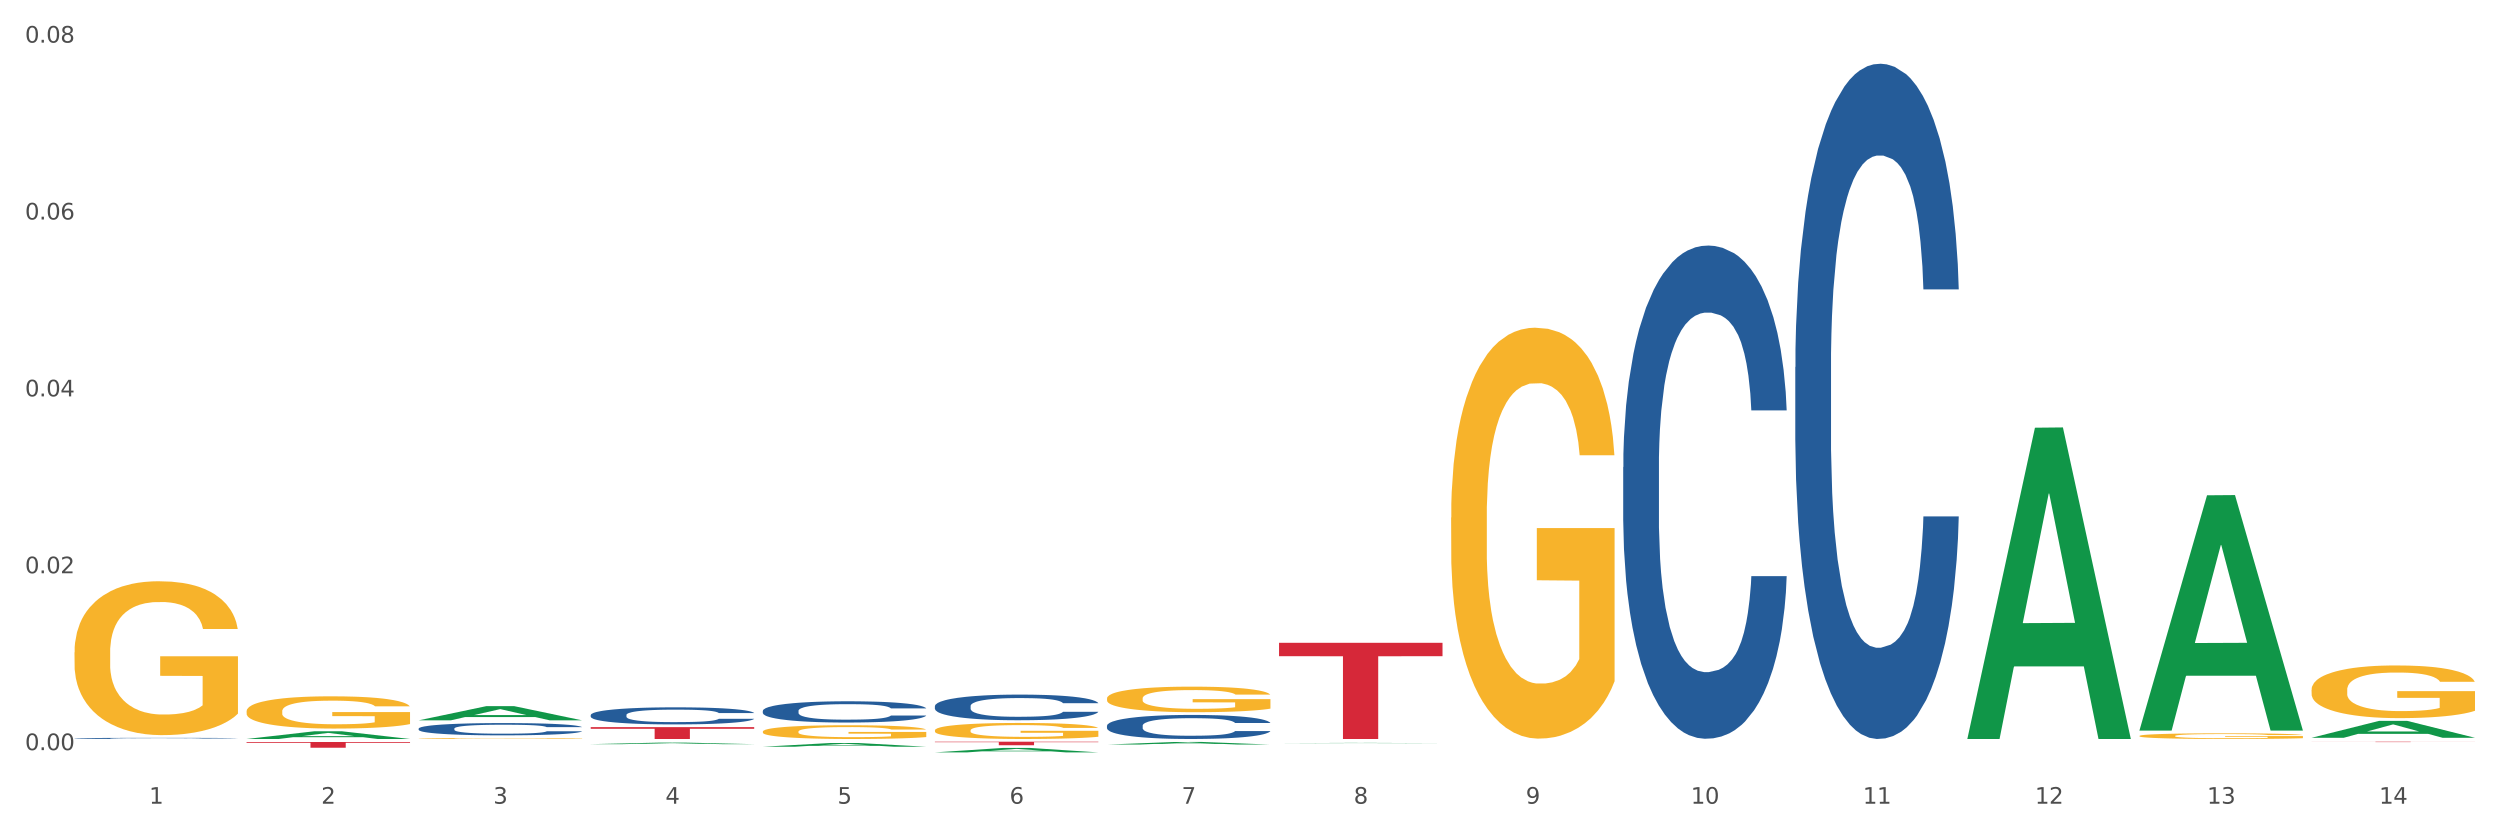 <?xml version="1.0" encoding="utf-8" standalone="no"?>
<!DOCTYPE svg PUBLIC "-//W3C//DTD SVG 1.1//EN"
  "http://www.w3.org/Graphics/SVG/1.1/DTD/svg11.dtd">
<svg xmlns:xlink="http://www.w3.org/1999/xlink" width="1080pt" height="360pt" viewBox="0 0 1080 360" xmlns="http://www.w3.org/2000/svg" version="1.1">
 <rect x="0" y="0" width="1080" height="360" fill="#333333" stroke="none"/>
 <defs>
  <style type="text/css">*{stroke-linejoin: round; stroke-linecap: butt}</style>
 </defs>
 <g id="figure_1">
  <g id="patch_1">
   <path d="M 0 360 
L 1080 360 
L 1080 0 
L 0 0 
z
" style="fill: #ffffff; stroke: #ffffff; stroke-linejoin: miter"/>
  </g>
  <g id="axes_1">
   <g id="matplotlib.axis_1">
    <g id="xtick_1">
     <g id="text_1">
      <!-- 1 -->
      <g style="fill: #4d4d4d" transform="translate(64.432 347.204) scale(0.096 -0.096)">
       <defs>
        <path id="DejaVuSans-31" d="M 794 531 
L 1825 531 
L 1825 4091 
L 703 3866 
L 703 4441 
L 1819 4666 
L 2450 4666 
L 2450 531 
L 3481 531 
L 3481 0 
L 794 0 
L 794 531 
z
" transform="scale(0.016)"/>
       </defs>
       <use xlink:href="#DejaVuSans-31"/>
      </g>
     </g>
    </g>
    <g id="xtick_2">
     <g id="text_2">
      <!-- 2 -->
      <g style="fill: #4d4d4d" transform="translate(138.771 347.204) scale(0.096 -0.096)">
       <defs>
        <path id="DejaVuSans-32" d="M 1228 531 
L 3431 531 
L 3431 0 
L 469 0 
L 469 531 
Q 828 903 1448 1529 
Q 2069 2156 2228 2338 
Q 2531 2678 2651 2914 
Q 2772 3150 2772 3378 
Q 2772 3750 2511 3984 
Q 2250 4219 1831 4219 
Q 1534 4219 1204 4116 
Q 875 4013 500 3803 
L 500 4441 
Q 881 4594 1212 4672 
Q 1544 4750 1819 4750 
Q 2544 4750 2975 4387 
Q 3406 4025 3406 3419 
Q 3406 3131 3298 2873 
Q 3191 2616 2906 2266 
Q 2828 2175 2409 1742 
Q 1991 1309 1228 531 
z
" transform="scale(0.016)"/>
       </defs>
       <use xlink:href="#DejaVuSans-32"/>
      </g>
     </g>
    </g>
    <g id="xtick_3">
     <g id="text_3">
      <!-- 3 -->
      <g style="fill: #4d4d4d" transform="translate(213.109 347.204) scale(0.096 -0.096)">
       <defs>
        <path id="DejaVuSans-33" d="M 2597 2516 
Q 3050 2419 3304 2112 
Q 3559 1806 3559 1356 
Q 3559 666 3084 287 
Q 2609 -91 1734 -91 
Q 1441 -91 1130 -33 
Q 819 25 488 141 
L 488 750 
Q 750 597 1062 519 
Q 1375 441 1716 441 
Q 2309 441 2620 675 
Q 2931 909 2931 1356 
Q 2931 1769 2642 2001 
Q 2353 2234 1838 2234 
L 1294 2234 
L 1294 2753 
L 1863 2753 
Q 2328 2753 2575 2939 
Q 2822 3125 2822 3475 
Q 2822 3834 2567 4026 
Q 2313 4219 1838 4219 
Q 1578 4219 1281 4162 
Q 984 4106 628 3988 
L 628 4550 
Q 988 4650 1302 4700 
Q 1616 4750 1894 4750 
Q 2613 4750 3031 4423 
Q 3450 4097 3450 3541 
Q 3450 3153 3228 2886 
Q 3006 2619 2597 2516 
z
" transform="scale(0.016)"/>
       </defs>
       <use xlink:href="#DejaVuSans-33"/>
      </g>
     </g>
    </g>
    <g id="xtick_4">
     <g id="text_4">
      <!-- 4 -->
      <g style="fill: #4d4d4d" transform="translate(287.448 347.204) scale(0.096 -0.096)">
       <defs>
        <path id="DejaVuSans-34" d="M 2419 4116 
L 825 1625 
L 2419 1625 
L 2419 4116 
z
M 2253 4666 
L 3047 4666 
L 3047 1625 
L 3713 1625 
L 3713 1100 
L 3047 1100 
L 3047 0 
L 2419 0 
L 2419 1100 
L 313 1100 
L 313 1709 
L 2253 4666 
z
" transform="scale(0.016)"/>
       </defs>
       <use xlink:href="#DejaVuSans-34"/>
      </g>
     </g>
    </g>
    <g id="xtick_5">
     <g id="text_5">
      <!-- 5 -->
      <g style="fill: #4d4d4d" transform="translate(361.787 347.204) scale(0.096 -0.096)">
       <defs>
        <path id="DejaVuSans-35" d="M 691 4666 
L 3169 4666 
L 3169 4134 
L 1269 4134 
L 1269 2991 
Q 1406 3038 1543 3061 
Q 1681 3084 1819 3084 
Q 2600 3084 3056 2656 
Q 3513 2228 3513 1497 
Q 3513 744 3044 326 
Q 2575 -91 1722 -91 
Q 1428 -91 1123 -41 
Q 819 9 494 109 
L 494 744 
Q 775 591 1075 516 
Q 1375 441 1709 441 
Q 2250 441 2565 725 
Q 2881 1009 2881 1497 
Q 2881 1984 2565 2268 
Q 2250 2553 1709 2553 
Q 1456 2553 1204 2497 
Q 953 2441 691 2322 
L 691 4666 
z
" transform="scale(0.016)"/>
       </defs>
       <use xlink:href="#DejaVuSans-35"/>
      </g>
     </g>
    </g>
    <g id="xtick_6">
     <g id="text_6">
      <!-- 6 -->
      <g style="fill: #4d4d4d" transform="translate(436.125 347.204) scale(0.096 -0.096)">
       <defs>
        <path id="DejaVuSans-36" d="M 2113 2584 
Q 1688 2584 1439 2293 
Q 1191 2003 1191 1497 
Q 1191 994 1439 701 
Q 1688 409 2113 409 
Q 2538 409 2786 701 
Q 3034 994 3034 1497 
Q 3034 2003 2786 2293 
Q 2538 2584 2113 2584 
z
M 3366 4563 
L 3366 3988 
Q 3128 4100 2886 4159 
Q 2644 4219 2406 4219 
Q 1781 4219 1451 3797 
Q 1122 3375 1075 2522 
Q 1259 2794 1537 2939 
Q 1816 3084 2150 3084 
Q 2853 3084 3261 2657 
Q 3669 2231 3669 1497 
Q 3669 778 3244 343 
Q 2819 -91 2113 -91 
Q 1303 -91 875 529 
Q 447 1150 447 2328 
Q 447 3434 972 4092 
Q 1497 4750 2381 4750 
Q 2619 4750 2861 4703 
Q 3103 4656 3366 4563 
z
" transform="scale(0.016)"/>
       </defs>
       <use xlink:href="#DejaVuSans-36"/>
      </g>
     </g>
    </g>
    <g id="xtick_7">
     <g id="text_7">
      <!-- 7 -->
      <g style="fill: #4d4d4d" transform="translate(510.464 347.204) scale(0.096 -0.096)">
       <defs>
        <path id="DejaVuSans-37" d="M 525 4666 
L 3525 4666 
L 3525 4397 
L 1831 0 
L 1172 0 
L 2766 4134 
L 525 4134 
L 525 4666 
z
" transform="scale(0.016)"/>
       </defs>
       <use xlink:href="#DejaVuSans-37"/>
      </g>
     </g>
    </g>
    <g id="xtick_8">
     <g id="text_8">
      <!-- 8 -->
      <g style="fill: #4d4d4d" transform="translate(584.803 347.204) scale(0.096 -0.096)">
       <defs>
        <path id="DejaVuSans-38" d="M 2034 2216 
Q 1584 2216 1326 1975 
Q 1069 1734 1069 1313 
Q 1069 891 1326 650 
Q 1584 409 2034 409 
Q 2484 409 2743 651 
Q 3003 894 3003 1313 
Q 3003 1734 2745 1975 
Q 2488 2216 2034 2216 
z
M 1403 2484 
Q 997 2584 770 2862 
Q 544 3141 544 3541 
Q 544 4100 942 4425 
Q 1341 4750 2034 4750 
Q 2731 4750 3128 4425 
Q 3525 4100 3525 3541 
Q 3525 3141 3298 2862 
Q 3072 2584 2669 2484 
Q 3125 2378 3379 2068 
Q 3634 1759 3634 1313 
Q 3634 634 3220 271 
Q 2806 -91 2034 -91 
Q 1263 -91 848 271 
Q 434 634 434 1313 
Q 434 1759 690 2068 
Q 947 2378 1403 2484 
z
M 1172 3481 
Q 1172 3119 1398 2916 
Q 1625 2713 2034 2713 
Q 2441 2713 2670 2916 
Q 2900 3119 2900 3481 
Q 2900 3844 2670 4047 
Q 2441 4250 2034 4250 
Q 1625 4250 1398 4047 
Q 1172 3844 1172 3481 
z
" transform="scale(0.016)"/>
       </defs>
       <use xlink:href="#DejaVuSans-38"/>
      </g>
     </g>
    </g>
    <g id="xtick_9">
     <g id="text_9">
      <!-- 9 -->
      <g style="fill: #4d4d4d" transform="translate(659.142 347.204) scale(0.096 -0.096)">
       <defs>
        <path id="DejaVuSans-39" d="M 703 97 
L 703 672 
Q 941 559 1184 500 
Q 1428 441 1663 441 
Q 2288 441 2617 861 
Q 2947 1281 2994 2138 
Q 2813 1869 2534 1725 
Q 2256 1581 1919 1581 
Q 1219 1581 811 2004 
Q 403 2428 403 3163 
Q 403 3881 828 4315 
Q 1253 4750 1959 4750 
Q 2769 4750 3195 4129 
Q 3622 3509 3622 2328 
Q 3622 1225 3098 567 
Q 2575 -91 1691 -91 
Q 1453 -91 1209 -44 
Q 966 3 703 97 
z
M 1959 2075 
Q 2384 2075 2632 2365 
Q 2881 2656 2881 3163 
Q 2881 3666 2632 3958 
Q 2384 4250 1959 4250 
Q 1534 4250 1286 3958 
Q 1038 3666 1038 3163 
Q 1038 2656 1286 2365 
Q 1534 2075 1959 2075 
z
" transform="scale(0.016)"/>
       </defs>
       <use xlink:href="#DejaVuSans-39"/>
      </g>
     </g>
    </g>
    <g id="xtick_10">
     <g id="text_10">
      <!-- 10 -->
      <g style="fill: #4d4d4d" transform="translate(730.426 347.204) scale(0.096 -0.096)">
       <defs>
        <path id="DejaVuSans-30" d="M 2034 4250 
Q 1547 4250 1301 3770 
Q 1056 3291 1056 2328 
Q 1056 1369 1301 889 
Q 1547 409 2034 409 
Q 2525 409 2770 889 
Q 3016 1369 3016 2328 
Q 3016 3291 2770 3770 
Q 2525 4250 2034 4250 
z
M 2034 4750 
Q 2819 4750 3233 4129 
Q 3647 3509 3647 2328 
Q 3647 1150 3233 529 
Q 2819 -91 2034 -91 
Q 1250 -91 836 529 
Q 422 1150 422 2328 
Q 422 3509 836 4129 
Q 1250 4750 2034 4750 
z
" transform="scale(0.016)"/>
       </defs>
       <use xlink:href="#DejaVuSans-31"/>
       <use xlink:href="#DejaVuSans-30" transform="translate(63.623 0)"/>
      </g>
     </g>
    </g>
    <g id="xtick_11">
     <g id="text_11">
      <!-- 11 -->
      <g style="fill: #4d4d4d" transform="translate(804.765 347.204) scale(0.096 -0.096)">
       <use xlink:href="#DejaVuSans-31"/>
       <use xlink:href="#DejaVuSans-31" transform="translate(63.623 0)"/>
      </g>
     </g>
    </g>
    <g id="xtick_12">
     <g id="text_12">
      <!-- 12 -->
      <g style="fill: #4d4d4d" transform="translate(879.104 347.204) scale(0.096 -0.096)">
       <use xlink:href="#DejaVuSans-31"/>
       <use xlink:href="#DejaVuSans-32" transform="translate(63.623 0)"/>
      </g>
     </g>
    </g>
    <g id="xtick_13">
     <g id="text_13">
      <!-- 13 -->
      <g style="fill: #4d4d4d" transform="translate(953.442 347.204) scale(0.096 -0.096)">
       <use xlink:href="#DejaVuSans-31"/>
       <use xlink:href="#DejaVuSans-33" transform="translate(63.623 0)"/>
      </g>
     </g>
    </g>
    <g id="xtick_14">
     <g id="text_14">
      <!-- 14 -->
      <g style="fill: #4d4d4d" transform="translate(1027.781 347.204) scale(0.096 -0.096)">
       <use xlink:href="#DejaVuSans-31"/>
       <use xlink:href="#DejaVuSans-34" transform="translate(63.623 0)"/>
      </g>
     </g>
    </g>
    <g id="xtick_15"/>
    <g id="xtick_16"/>
    <g id="xtick_17"/>
    <g id="xtick_18"/>
    <g id="xtick_19"/>
    <g id="xtick_20"/>
    <g id="xtick_21"/>
    <g id="xtick_22"/>
    <g id="xtick_23"/>
    <g id="xtick_24"/>
    <g id="xtick_25"/>
    <g id="xtick_26"/>
    <g id="xtick_27"/>
   </g>
   <g id="matplotlib.axis_2">
    <g id="ytick_1">
     <g id="text_15">
      <!-- 0.00 -->
      <g style="fill: #4d4d4d" transform="translate(10.8 324.062) scale(0.096 -0.096)">
       <defs>
        <path id="DejaVuSans-2e" d="M 684 794 
L 1344 794 
L 1344 0 
L 684 0 
L 684 794 
z
" transform="scale(0.016)"/>
       </defs>
       <use xlink:href="#DejaVuSans-30"/>
       <use xlink:href="#DejaVuSans-2e" transform="translate(63.623 0)"/>
       <use xlink:href="#DejaVuSans-30" transform="translate(95.41 0)"/>
       <use xlink:href="#DejaVuSans-30" transform="translate(159.033 0)"/>
      </g>
     </g>
    </g>
    <g id="ytick_2">
     <g id="text_16">
      <!-- 0.02 -->
      <g style="fill: #4d4d4d" transform="translate(10.8 247.651) scale(0.096 -0.096)">
       <use xlink:href="#DejaVuSans-30"/>
       <use xlink:href="#DejaVuSans-2e" transform="translate(63.623 0)"/>
       <use xlink:href="#DejaVuSans-30" transform="translate(95.41 0)"/>
       <use xlink:href="#DejaVuSans-32" transform="translate(159.033 0)"/>
      </g>
     </g>
    </g>
    <g id="ytick_3">
     <g id="text_17">
      <!-- 0.04 -->
      <g style="fill: #4d4d4d" transform="translate(10.8 171.24) scale(0.096 -0.096)">
       <use xlink:href="#DejaVuSans-30"/>
       <use xlink:href="#DejaVuSans-2e" transform="translate(63.623 0)"/>
       <use xlink:href="#DejaVuSans-30" transform="translate(95.41 0)"/>
       <use xlink:href="#DejaVuSans-34" transform="translate(159.033 0)"/>
      </g>
     </g>
    </g>
    <g id="ytick_4">
     <g id="text_18">
      <!-- 0.06 -->
      <g style="fill: #4d4d4d" transform="translate(10.8 94.829) scale(0.096 -0.096)">
       <use xlink:href="#DejaVuSans-30"/>
       <use xlink:href="#DejaVuSans-2e" transform="translate(63.623 0)"/>
       <use xlink:href="#DejaVuSans-30" transform="translate(95.41 0)"/>
       <use xlink:href="#DejaVuSans-36" transform="translate(159.033 0)"/>
      </g>
     </g>
    </g>
    <g id="ytick_5">
     <g id="text_19">
      <!-- 0.08 -->
      <g style="fill: #4d4d4d" transform="translate(10.8 18.418) scale(0.096 -0.096)">
       <use xlink:href="#DejaVuSans-30"/>
       <use xlink:href="#DejaVuSans-2e" transform="translate(63.623 0)"/>
       <use xlink:href="#DejaVuSans-30" transform="translate(95.41 0)"/>
       <use xlink:href="#DejaVuSans-38" transform="translate(159.033 0)"/>
      </g>
     </g>
    </g>
    <g id="ytick_6"/>
    <g id="ytick_7"/>
    <g id="ytick_8"/>
    <g id="ytick_9"/>
   </g>
   <g id="PolyCollection_1">
    <path d="M 106.514 319.237 
L 106.587 319.234 
L 135.709 315.921 
L 147.795 315.918 
L 177.135 319.244 
L 163.157 319.244 
L 156.823 318.469 
L 126.754 318.469 
L 126.535 318.482 
L 120.42 319.244 
L 106.514 319.244 
L 106.514 319.237 
L 130.54 318.007 
L 153.037 318.004 
L 141.897 316.627 
L 141.752 316.62 
L 141.606 316.63 
L 130.467 318.004 
L 130.54 318.007 
L 106.514 319.237 
z
" clip-path="url(#p0c9e93a8d0)" style="fill: #109648"/>
    <path d="M 329.53 307.078 
L 329.613 307.069 
L 329.613 306.835 
L 329.864 306.516 
L 330.782 305.929 
L 331.951 305.485 
L 333.954 304.965 
L 335.039 304.747 
L 336.458 304.504 
L 339.38 304.11 
L 342.719 303.775 
L 345.057 303.59 
L 346.81 303.473 
L 350.733 303.263 
L 352.987 303.171 
L 355.324 303.095 
L 357.328 303.045 
L 360.667 302.986 
L 363.338 302.961 
L 366.427 302.953 
L 369.015 302.961 
L 372.437 302.995 
L 377.446 303.095 
L 379.366 303.154 
L 381.954 303.255 
L 384.625 303.389 
L 386.795 303.523 
L 389.3 303.716 
L 391.887 303.967 
L 394.392 304.286 
L 396.145 304.579 
L 397.564 304.89 
L 398.816 305.267 
L 399.734 305.678 
L 400.152 306.021 
L 384.875 306.021 
L 384.458 305.711 
L 383.623 305.376 
L 382.788 305.149 
L 381.87 304.965 
L 380.451 304.755 
L 379.199 304.621 
L 377.112 304.462 
L 375.192 304.361 
L 373.606 304.303 
L 371.686 304.252 
L 367.595 304.202 
L 364.674 304.202 
L 362.837 304.219 
L 360.583 304.261 
L 358.663 304.319 
L 356.41 304.42 
L 354.656 304.529 
L 352.903 304.672 
L 351.902 304.772 
L 350.399 304.957 
L 349.397 305.108 
L 348.062 305.367 
L 347.31 305.552 
L 345.975 306.03 
L 345.391 306.382 
L 345.14 306.625 
L 344.973 306.893 
L 344.973 308.201 
L 345.474 308.788 
L 345.891 309.04 
L 346.559 309.325 
L 347.811 309.693 
L 349.648 310.054 
L 351.568 310.314 
L 353.154 310.473 
L 354.656 310.591 
L 356.159 310.683 
L 357.996 310.767 
L 359.498 310.817 
L 361.752 310.867 
L 364.423 310.892 
L 366.51 310.892 
L 370.768 310.85 
L 372.688 310.808 
L 374.524 310.75 
L 376.528 310.658 
L 378.114 310.557 
L 379.032 310.482 
L 380.534 310.322 
L 381.703 310.155 
L 382.705 309.962 
L 383.373 309.794 
L 384.124 309.543 
L 384.708 309.258 
L 384.875 309.107 
L 400.152 309.107 
L 399.818 309.408 
L 399.233 309.702 
L 398.065 310.096 
L 397.146 310.322 
L 395.727 310.599 
L 394.225 310.834 
L 392.138 311.094 
L 390.218 311.286 
L 388.214 311.454 
L 386.044 311.605 
L 382.121 311.815 
L 380.701 311.873 
L 377.696 311.974 
L 375.359 312.033 
L 371.936 312.091 
L 368.43 312.125 
L 364.757 312.133 
L 361.502 312.116 
L 357.912 312.066 
L 355.658 312.016 
L 353.154 311.94 
L 350.232 311.823 
L 347.477 311.68 
L 344.89 311.513 
L 342.469 311.32 
L 340.215 311.102 
L 337.293 310.741 
L 335.123 310.389 
L 333.537 310.062 
L 332.452 309.786 
L 331.366 309.434 
L 330.782 309.19 
L 329.864 308.604 
L 329.53 308.059 
L 329.53 307.078 
z
" clip-path="url(#p0c9e93a8d0)" style="fill: #255c99"/>
    <path d="M 255.191 308.882 
L 255.275 308.875 
L 255.275 308.686 
L 255.525 308.43 
L 256.443 307.958 
L 257.612 307.6 
L 259.615 307.182 
L 260.701 307.006 
L 262.12 306.81 
L 265.041 306.493 
L 268.381 306.223 
L 270.718 306.075 
L 272.471 305.98 
L 276.394 305.812 
L 278.648 305.737 
L 280.986 305.677 
L 282.989 305.636 
L 286.328 305.589 
L 288.999 305.569 
L 292.088 305.562 
L 294.676 305.569 
L 298.098 305.596 
L 303.107 305.677 
L 305.027 305.724 
L 307.615 305.805 
L 310.286 305.913 
L 312.457 306.021 
L 314.961 306.176 
L 317.549 306.379 
L 320.053 306.635 
L 321.806 306.871 
L 323.225 307.121 
L 324.477 307.424 
L 325.396 307.755 
L 325.813 308.032 
L 310.537 308.032 
L 310.119 307.782 
L 309.284 307.512 
L 308.45 307.33 
L 307.531 307.182 
L 306.112 307.013 
L 304.86 306.905 
L 302.773 306.777 
L 300.853 306.696 
L 299.267 306.648 
L 297.347 306.608 
L 293.257 306.567 
L 290.335 306.567 
L 288.499 306.581 
L 286.245 306.615 
L 284.325 306.662 
L 282.071 306.743 
L 280.318 306.831 
L 278.565 306.945 
L 277.563 307.026 
L 276.06 307.175 
L 275.059 307.296 
L 273.723 307.505 
L 272.972 307.654 
L 271.636 308.038 
L 271.052 308.322 
L 270.801 308.518 
L 270.634 308.734 
L 270.634 309.786 
L 271.135 310.259 
L 271.553 310.461 
L 272.22 310.69 
L 273.473 310.987 
L 275.309 311.277 
L 277.229 311.487 
L 278.815 311.615 
L 280.318 311.709 
L 281.82 311.784 
L 283.657 311.851 
L 285.159 311.892 
L 287.413 311.932 
L 290.085 311.952 
L 292.172 311.952 
L 296.429 311.918 
L 298.349 311.885 
L 300.185 311.838 
L 302.189 311.763 
L 303.775 311.682 
L 304.693 311.622 
L 306.196 311.493 
L 307.364 311.358 
L 308.366 311.203 
L 309.034 311.068 
L 309.785 310.866 
L 310.37 310.636 
L 310.537 310.515 
L 325.813 310.515 
L 325.479 310.758 
L 324.895 310.994 
L 323.726 311.311 
L 322.808 311.493 
L 321.389 311.716 
L 319.886 311.905 
L 317.799 312.114 
L 315.879 312.269 
L 313.876 312.404 
L 311.705 312.526 
L 307.782 312.695 
L 306.363 312.742 
L 303.358 312.823 
L 301.02 312.87 
L 297.598 312.917 
L 294.092 312.944 
L 290.419 312.951 
L 287.163 312.937 
L 283.573 312.897 
L 281.32 312.856 
L 278.815 312.796 
L 275.893 312.701 
L 273.139 312.587 
L 270.551 312.452 
L 268.13 312.296 
L 265.876 312.121 
L 262.955 311.831 
L 260.784 311.547 
L 259.198 311.284 
L 258.113 311.062 
L 257.028 310.778 
L 256.443 310.582 
L 255.525 310.11 
L 255.191 309.671 
L 255.191 308.882 
z
" clip-path="url(#p0c9e93a8d0)" style="fill: #255c99"/>
    <path d="M 180.852 314.746 
L 180.936 314.741 
L 180.936 314.606 
L 181.186 314.421 
L 182.105 314.082 
L 183.273 313.825 
L 185.277 313.525 
L 186.362 313.399 
L 187.781 313.258 
L 190.703 313.03 
L 194.042 312.836 
L 196.379 312.73 
L 198.132 312.662 
L 202.056 312.541 
L 204.31 312.487 
L 206.647 312.444 
L 208.65 312.415 
L 211.989 312.381 
L 214.661 312.366 
L 217.749 312.361 
L 220.337 312.366 
L 223.76 312.386 
L 228.768 312.444 
L 230.688 312.478 
L 233.276 312.536 
L 235.947 312.613 
L 238.118 312.691 
L 240.622 312.802 
L 243.21 312.948 
L 245.714 313.132 
L 247.467 313.302 
L 248.886 313.481 
L 250.139 313.699 
L 251.057 313.937 
L 251.474 314.135 
L 236.198 314.135 
L 235.78 313.956 
L 234.946 313.762 
L 234.111 313.631 
L 233.193 313.525 
L 231.774 313.404 
L 230.521 313.326 
L 228.434 313.234 
L 226.514 313.176 
L 224.928 313.142 
L 223.008 313.113 
L 218.918 313.084 
L 215.996 313.084 
L 214.16 313.093 
L 211.906 313.118 
L 209.986 313.151 
L 207.732 313.21 
L 205.979 313.273 
L 204.226 313.355 
L 203.224 313.413 
L 201.722 313.52 
L 200.72 313.607 
L 199.384 313.757 
L 198.633 313.864 
L 197.297 314.14 
L 196.713 314.344 
L 196.463 314.485 
L 196.296 314.64 
L 196.296 315.396 
L 196.797 315.735 
L 197.214 315.881 
L 197.882 316.045 
L 199.134 316.259 
L 200.97 316.467 
L 202.89 316.617 
L 204.476 316.709 
L 205.979 316.777 
L 207.482 316.831 
L 209.318 316.879 
L 210.821 316.908 
L 213.075 316.937 
L 215.746 316.952 
L 217.833 316.952 
L 222.09 316.928 
L 224.01 316.903 
L 225.847 316.869 
L 227.85 316.816 
L 229.436 316.758 
L 230.354 316.714 
L 231.857 316.622 
L 233.026 316.525 
L 234.027 316.414 
L 234.695 316.317 
L 235.447 316.171 
L 236.031 316.007 
L 236.198 315.919 
L 251.474 315.919 
L 251.14 316.094 
L 250.556 316.264 
L 249.387 316.491 
L 248.469 316.622 
L 247.05 316.782 
L 245.547 316.918 
L 243.46 317.068 
L 241.54 317.18 
L 239.537 317.277 
L 237.367 317.364 
L 233.443 317.485 
L 232.024 317.519 
L 229.019 317.577 
L 226.681 317.611 
L 223.259 317.645 
L 219.753 317.664 
L 216.08 317.669 
L 212.824 317.66 
L 209.235 317.63 
L 206.981 317.601 
L 204.476 317.558 
L 201.555 317.49 
L 198.8 317.408 
L 196.212 317.311 
L 193.791 317.199 
L 191.538 317.073 
L 188.616 316.865 
L 186.445 316.661 
L 184.859 316.472 
L 183.774 316.312 
L 182.689 316.108 
L 182.105 315.968 
L 181.186 315.629 
L 180.852 315.313 
L 180.852 314.746 
z
" clip-path="url(#p0c9e93a8d0)" style="fill: #255c99"/>
    <path d="M 32.175 318.972 
L 32.258 318.972 
L 32.258 318.959 
L 32.509 318.942 
L 33.427 318.911 
L 34.596 318.887 
L 36.599 318.859 
L 37.684 318.847 
L 39.104 318.834 
L 42.025 318.813 
L 45.364 318.795 
L 47.702 318.785 
L 49.455 318.779 
L 53.378 318.768 
L 55.632 318.763 
L 57.969 318.759 
L 59.973 318.756 
L 63.312 318.753 
L 65.983 318.751 
L 69.072 318.751 
L 71.66 318.751 
L 75.082 318.753 
L 80.091 318.759 
L 82.011 318.762 
L 84.599 318.767 
L 87.27 318.774 
L 89.44 318.781 
L 91.945 318.792 
L 94.533 318.805 
L 97.037 318.822 
L 98.79 318.838 
L 100.209 318.855 
L 101.461 318.875 
L 102.379 318.897 
L 102.797 318.916 
L 87.52 318.916 
L 87.103 318.899 
L 86.268 318.881 
L 85.434 318.869 
L 84.515 318.859 
L 83.096 318.848 
L 81.844 318.84 
L 79.757 318.832 
L 77.837 318.826 
L 76.251 318.823 
L 74.331 318.821 
L 70.241 318.818 
L 67.319 318.818 
L 65.482 318.819 
L 63.229 318.821 
L 61.309 318.824 
L 59.055 318.83 
L 57.302 318.835 
L 55.549 318.843 
L 54.547 318.849 
L 53.044 318.858 
L 52.043 318.867 
L 50.707 318.88 
L 49.956 318.89 
L 48.62 318.916 
L 48.036 318.935 
L 47.785 318.948 
L 47.618 318.962 
L 47.618 319.033 
L 48.119 319.064 
L 48.537 319.078 
L 49.204 319.093 
L 50.457 319.113 
L 52.293 319.132 
L 54.213 319.146 
L 55.799 319.154 
L 57.302 319.161 
L 58.804 319.166 
L 60.641 319.17 
L 62.143 319.173 
L 64.397 319.176 
L 67.069 319.177 
L 69.155 319.177 
L 73.413 319.175 
L 75.333 319.172 
L 77.169 319.169 
L 79.173 319.164 
L 80.759 319.159 
L 81.677 319.155 
L 83.18 319.146 
L 84.348 319.137 
L 85.35 319.127 
L 86.018 319.118 
L 86.769 319.105 
L 87.353 319.089 
L 87.52 319.081 
L 102.797 319.081 
L 102.463 319.097 
L 101.879 319.113 
L 100.71 319.134 
L 99.792 319.146 
L 98.372 319.161 
L 96.87 319.174 
L 94.783 319.188 
L 92.863 319.198 
L 90.86 319.207 
L 88.689 319.215 
L 84.766 319.226 
L 83.347 319.23 
L 80.341 319.235 
L 78.004 319.238 
L 74.581 319.241 
L 71.075 319.243 
L 67.402 319.244 
L 64.147 319.243 
L 60.557 319.24 
L 58.303 319.237 
L 55.799 319.233 
L 52.877 319.227 
L 50.123 319.219 
L 47.535 319.21 
L 45.114 319.2 
L 42.86 319.188 
L 39.938 319.169 
L 37.768 319.15 
L 36.182 319.132 
L 35.097 319.118 
L 34.011 319.099 
L 33.427 319.086 
L 32.509 319.054 
L 32.175 319.025 
L 32.175 318.972 
z
" clip-path="url(#p0c9e93a8d0)" style="fill: #255c99"/>
    <path d="M 180.852 319.027 
L 180.936 319.027 
L 180.936 319.013 
L 181.103 319.002 
L 181.936 318.974 
L 183.187 318.952 
L 184.104 318.939 
L 185.021 318.929 
L 186.105 318.92 
L 187.439 318.909 
L 189.857 318.894 
L 191.358 318.886 
L 193.192 318.878 
L 196.528 318.867 
L 198.946 318.86 
L 201.447 318.854 
L 205.533 318.848 
L 208.201 318.845 
L 211.036 318.843 
L 214.454 318.841 
L 217.039 318.841 
L 222.709 318.842 
L 227.545 318.845 
L 229.879 318.848 
L 232.881 318.852 
L 234.465 318.855 
L 237.05 318.861 
L 239.718 318.869 
L 241.552 318.875 
L 244.304 318.888 
L 246.388 318.9 
L 248.306 318.916 
L 249.306 318.927 
L 250.057 318.936 
L 250.724 318.948 
L 251.391 318.966 
L 236.383 318.966 
L 235.799 318.953 
L 234.882 318.941 
L 233.548 318.929 
L 232.38 318.922 
L 230.379 318.913 
L 228.545 318.907 
L 226.627 318.902 
L 224.293 318.899 
L 222.458 318.897 
L 219.874 318.895 
L 214.788 318.896 
L 211.369 318.899 
L 209.034 318.902 
L 207.534 318.906 
L 206.2 318.909 
L 204.699 318.914 
L 202.948 318.922 
L 201.697 318.929 
L 200.446 318.938 
L 199.446 318.947 
L 198.529 318.957 
L 197.778 318.968 
L 197.195 318.979 
L 196.694 318.993 
L 196.277 319.017 
L 196.277 319.067 
L 196.444 319.078 
L 196.861 319.093 
L 197.361 319.105 
L 198.195 319.118 
L 198.946 319.128 
L 200.363 319.141 
L 201.947 319.152 
L 203.198 319.159 
L 204.449 319.165 
L 206.616 319.173 
L 209.034 319.18 
L 211.119 319.184 
L 213.954 319.187 
L 215.871 319.189 
L 217.539 319.189 
L 221.625 319.189 
L 224.543 319.188 
L 227.795 319.186 
L 230.296 319.182 
L 232.38 319.178 
L 234.715 319.172 
L 236.216 319.166 
L 236.216 319.089 
L 217.873 319.088 
L 217.873 319.037 
L 251.474 319.037 
L 251.474 319.187 
L 250.057 319.195 
L 248.473 319.202 
L 246.805 319.208 
L 244.304 319.216 
L 241.302 319.223 
L 238.634 319.228 
L 235.799 319.233 
L 232.464 319.237 
L 228.128 319.241 
L 225.46 319.242 
L 222.125 319.243 
L 218.206 319.244 
L 214.788 319.243 
L 211.452 319.241 
L 207.951 319.238 
L 204.532 319.233 
L 201.947 319.228 
L 199.362 319.222 
L 196.611 319.214 
L 194.443 319.207 
L 192.776 319.2 
L 190.941 319.192 
L 188.94 319.181 
L 187.439 319.171 
L 186.105 319.161 
L 184.688 319.148 
L 183.687 319.136 
L 182.687 319.122 
L 182.103 319.111 
L 181.436 319.095 
L 180.936 319.071 
L 180.852 319.027 
z
" clip-path="url(#p0c9e93a8d0)" style="fill: #f7b32b"/>
    <path d="M 106.514 320.544 
L 177.135 320.544 
L 177.135 320.889 
L 149.355 320.891 
L 149.355 323.029 
L 134.126 323.029 
L 134.126 320.891 
L 106.514 320.889 
L 106.514 320.546 
L 106.514 320.544 
z
" clip-path="url(#p0c9e93a8d0)" style="fill: #d62839"/>
    <path d="M 255.191 314.122 
L 325.813 314.122 
L 325.813 314.834 
L 298.033 314.839 
L 298.033 319.244 
L 282.804 319.244 
L 282.804 314.839 
L 255.191 314.834 
L 255.191 314.127 
L 255.191 314.122 
z
" clip-path="url(#p0c9e93a8d0)" style="fill: #d62839"/>
    <path d="M 403.869 305.043 
L 403.952 305.033 
L 403.952 304.75 
L 404.202 304.365 
L 405.121 303.657 
L 406.289 303.12 
L 408.293 302.493 
L 409.378 302.23 
L 410.797 301.936 
L 413.719 301.46 
L 417.058 301.056 
L 419.395 300.833 
L 421.148 300.691 
L 425.072 300.438 
L 427.326 300.327 
L 429.663 300.236 
L 431.666 300.175 
L 435.006 300.104 
L 437.677 300.074 
L 440.766 300.064 
L 443.353 300.074 
L 446.776 300.114 
L 451.785 300.236 
L 453.704 300.307 
L 456.292 300.428 
L 458.964 300.59 
L 461.134 300.752 
L 463.638 300.985 
L 466.226 301.288 
L 468.73 301.673 
L 470.483 302.027 
L 471.903 302.402 
L 473.155 302.857 
L 474.073 303.353 
L 474.49 303.768 
L 459.214 303.768 
L 458.797 303.393 
L 457.962 302.989 
L 457.127 302.715 
L 456.209 302.493 
L 454.79 302.24 
L 453.538 302.078 
L 451.451 301.885 
L 449.531 301.764 
L 447.945 301.693 
L 446.025 301.632 
L 441.934 301.572 
L 439.012 301.572 
L 437.176 301.592 
L 434.922 301.643 
L 433.002 301.713 
L 430.748 301.835 
L 428.995 301.966 
L 427.242 302.138 
L 426.24 302.26 
L 424.738 302.483 
L 423.736 302.665 
L 422.401 302.979 
L 421.649 303.201 
L 420.314 303.778 
L 419.729 304.203 
L 419.479 304.497 
L 419.312 304.821 
L 419.312 306.399 
L 419.813 307.108 
L 420.23 307.412 
L 420.898 307.756 
L 422.15 308.201 
L 423.987 308.636 
L 425.907 308.95 
L 427.493 309.142 
L 428.995 309.284 
L 430.498 309.395 
L 432.334 309.496 
L 433.837 309.557 
L 436.091 309.618 
L 438.762 309.648 
L 440.849 309.648 
L 445.106 309.598 
L 447.026 309.547 
L 448.863 309.476 
L 450.866 309.365 
L 452.452 309.243 
L 453.371 309.152 
L 454.873 308.96 
L 456.042 308.758 
L 457.044 308.525 
L 457.711 308.322 
L 458.463 308.019 
L 459.047 307.675 
L 459.214 307.493 
L 474.49 307.493 
L 474.156 307.857 
L 473.572 308.211 
L 472.403 308.687 
L 471.485 308.96 
L 470.066 309.294 
L 468.563 309.577 
L 466.477 309.891 
L 464.557 310.124 
L 462.553 310.326 
L 460.383 310.509 
L 456.459 310.762 
L 455.04 310.832 
L 452.035 310.954 
L 449.698 311.025 
L 446.275 311.096 
L 442.769 311.136 
L 439.096 311.146 
L 435.84 311.126 
L 432.251 311.065 
L 429.997 311.005 
L 427.493 310.913 
L 424.571 310.772 
L 421.816 310.6 
L 419.228 310.397 
L 416.808 310.164 
L 414.554 309.901 
L 411.632 309.466 
L 409.462 309.041 
L 407.875 308.646 
L 406.79 308.312 
L 405.705 307.887 
L 405.121 307.594 
L 404.202 306.885 
L 403.869 306.227 
L 403.869 305.043 
z
" clip-path="url(#p0c9e93a8d0)" style="fill: #255c99"/>
    <path d="M 403.869 320.415 
L 474.49 320.415 
L 474.49 320.628 
L 446.71 320.629 
L 446.71 321.947 
L 431.481 321.947 
L 431.481 320.629 
L 403.869 320.628 
L 403.869 320.416 
L 403.869 320.415 
z
" clip-path="url(#p0c9e93a8d0)" style="fill: #d62839"/>
    <path d="M 998.578 320.415 
L 1069.2 320.415 
L 1069.2 320.439 
L 1041.42 320.439 
L 1041.42 320.589 
L 1026.191 320.589 
L 1026.191 320.439 
L 998.578 320.439 
L 998.578 320.415 
L 998.578 320.415 
z
" clip-path="url(#p0c9e93a8d0)" style="fill: #d62839"/>
    <path d="M 998.578 297.991 
L 998.662 297.97 
L 998.662 297.222 
L 998.828 296.578 
L 999.662 295.019 
L 1000.913 293.73 
L 1001.83 293.044 
L 1002.747 292.482 
L 1003.831 291.921 
L 1005.165 291.339 
L 1007.583 290.487 
L 1009.084 290.05 
L 1010.918 289.593 
L 1014.253 288.928 
L 1016.671 288.553 
L 1019.173 288.242 
L 1023.258 287.867 
L 1025.926 287.701 
L 1028.761 287.576 
L 1032.18 287.493 
L 1034.765 287.472 
L 1040.434 287.535 
L 1045.27 287.722 
L 1047.605 287.867 
L 1050.607 288.117 
L 1052.191 288.283 
L 1054.775 288.616 
L 1057.444 289.052 
L 1059.278 289.426 
L 1062.029 290.133 
L 1064.114 290.84 
L 1066.032 291.713 
L 1067.032 292.316 
L 1067.783 292.877 
L 1068.45 293.522 
L 1069.117 294.54 
L 1054.108 294.54 
L 1053.525 293.813 
L 1052.608 293.127 
L 1051.274 292.462 
L 1050.106 292.046 
L 1048.105 291.526 
L 1046.271 291.193 
L 1044.353 290.944 
L 1042.019 290.736 
L 1040.184 290.632 
L 1037.599 290.549 
L 1032.513 290.57 
L 1029.095 290.736 
L 1026.76 290.944 
L 1025.259 291.131 
L 1023.925 291.339 
L 1022.425 291.63 
L 1020.674 292.067 
L 1019.423 292.462 
L 1018.172 292.96 
L 1017.172 293.459 
L 1016.255 294.041 
L 1015.504 294.665 
L 1014.92 295.31 
L 1014.42 296.1 
L 1014.003 297.409 
L 1014.003 300.257 
L 1014.17 300.902 
L 1014.587 301.754 
L 1015.087 302.398 
L 1015.921 303.168 
L 1016.671 303.687 
L 1018.089 304.436 
L 1019.673 305.059 
L 1020.924 305.454 
L 1022.174 305.787 
L 1024.342 306.244 
L 1026.76 306.618 
L 1028.845 306.847 
L 1031.68 307.055 
L 1033.597 307.138 
L 1035.265 307.18 
L 1039.35 307.18 
L 1042.269 307.117 
L 1045.52 306.972 
L 1048.022 306.785 
L 1050.106 306.556 
L 1052.441 306.182 
L 1053.942 305.828 
L 1053.942 301.484 
L 1035.598 301.463 
L 1035.598 298.573 
L 1069.2 298.573 
L 1069.2 307.055 
L 1067.783 307.492 
L 1066.198 307.887 
L 1064.531 308.24 
L 1062.029 308.676 
L 1059.028 309.092 
L 1056.36 309.383 
L 1053.525 309.633 
L 1050.19 309.861 
L 1045.854 310.069 
L 1043.186 310.152 
L 1039.851 310.215 
L 1035.932 310.236 
L 1032.513 310.194 
L 1029.178 310.09 
L 1025.676 309.903 
L 1022.258 309.633 
L 1019.673 309.363 
L 1017.088 309.03 
L 1014.337 308.593 
L 1012.169 308.178 
L 1010.501 307.803 
L 1008.667 307.325 
L 1006.666 306.702 
L 1005.165 306.14 
L 1003.831 305.558 
L 1002.414 304.81 
L 1001.413 304.165 
L 1000.413 303.355 
L 999.829 302.752 
L 999.162 301.816 
L 998.662 300.507 
L 998.578 297.991 
z
" clip-path="url(#p0c9e93a8d0)" style="fill: #f7b32b"/>
    <path d="M 924.24 317.923 
L 924.323 317.921 
L 924.323 317.84 
L 924.49 317.771 
L 925.323 317.603 
L 926.574 317.464 
L 927.491 317.39 
L 928.408 317.329 
L 929.492 317.269 
L 930.826 317.206 
L 933.244 317.114 
L 934.745 317.067 
L 936.58 317.018 
L 939.915 316.946 
L 942.333 316.905 
L 944.834 316.872 
L 948.92 316.831 
L 951.588 316.814 
L 954.423 316.8 
L 957.841 316.791 
L 960.426 316.789 
L 966.096 316.796 
L 970.932 316.816 
L 973.266 316.831 
L 976.268 316.858 
L 977.852 316.876 
L 980.437 316.912 
L 983.105 316.959 
L 984.939 317 
L 987.691 317.076 
L 989.775 317.152 
L 991.693 317.246 
L 992.693 317.311 
L 993.444 317.372 
L 994.111 317.441 
L 994.778 317.551 
L 979.77 317.551 
L 979.186 317.473 
L 978.269 317.399 
L 976.935 317.327 
L 975.768 317.282 
L 973.766 317.226 
L 971.932 317.19 
L 970.014 317.163 
L 967.68 317.141 
L 965.845 317.13 
L 963.261 317.121 
L 958.175 317.123 
L 954.756 317.141 
L 952.422 317.163 
L 950.921 317.183 
L 949.587 317.206 
L 948.086 317.237 
L 946.335 317.284 
L 945.084 317.327 
L 943.834 317.381 
L 942.833 317.434 
L 941.916 317.497 
L 941.165 317.564 
L 940.582 317.634 
L 940.081 317.719 
L 939.665 317.86 
L 939.665 318.168 
L 939.831 318.237 
L 940.248 318.329 
L 940.749 318.398 
L 941.582 318.481 
L 942.333 318.537 
L 943.75 318.618 
L 945.334 318.685 
L 946.585 318.728 
L 947.836 318.764 
L 950.004 318.813 
L 952.422 318.853 
L 954.506 318.878 
L 957.341 318.901 
L 959.259 318.91 
L 960.926 318.914 
L 965.012 318.914 
L 967.93 318.907 
L 971.182 318.892 
L 973.683 318.871 
L 975.768 318.847 
L 978.102 318.806 
L 979.603 318.768 
L 979.603 318.3 
L 961.26 318.298 
L 961.26 317.986 
L 994.861 317.986 
L 994.861 318.901 
L 993.444 318.948 
L 991.86 318.99 
L 990.192 319.028 
L 987.691 319.075 
L 984.689 319.12 
L 982.021 319.152 
L 979.186 319.179 
L 975.851 319.203 
L 971.515 319.226 
L 968.847 319.235 
L 965.512 319.241 
L 961.593 319.244 
L 958.175 319.239 
L 954.84 319.228 
L 951.338 319.208 
L 947.919 319.179 
L 945.334 319.149 
L 942.75 319.114 
L 939.998 319.066 
L 937.83 319.022 
L 936.163 318.981 
L 934.328 318.93 
L 932.327 318.862 
L 930.826 318.802 
L 929.492 318.739 
L 928.075 318.658 
L 927.074 318.589 
L 926.074 318.502 
L 925.49 318.437 
L 924.823 318.336 
L 924.323 318.194 
L 924.24 317.923 
z
" clip-path="url(#p0c9e93a8d0)" style="fill: #f7b32b"/>
    <path d="M 626.885 223.596 
L 626.968 223.434 
L 626.968 217.598 
L 627.135 212.572 
L 627.969 200.412 
L 629.219 190.36 
L 630.136 185.01 
L 631.054 180.632 
L 632.138 176.255 
L 633.472 171.715 
L 635.89 165.068 
L 637.39 161.663 
L 639.225 158.097 
L 642.56 152.908 
L 644.978 149.99 
L 647.479 147.558 
L 651.565 144.64 
L 654.233 143.343 
L 657.068 142.37 
L 660.486 141.722 
L 663.071 141.559 
L 668.741 142.046 
L 673.577 143.505 
L 675.911 144.64 
L 678.913 146.585 
L 680.497 147.882 
L 683.082 150.476 
L 685.75 153.881 
L 687.584 156.799 
L 690.336 162.312 
L 692.42 167.824 
L 694.338 174.634 
L 695.339 179.335 
L 696.089 183.713 
L 696.756 188.739 
L 697.423 196.683 
L 682.415 196.683 
L 681.831 191.009 
L 680.914 185.658 
L 679.58 180.47 
L 678.413 177.228 
L 676.412 173.174 
L 674.577 170.58 
L 672.66 168.635 
L 670.325 167.014 
L 668.491 166.203 
L 665.906 165.554 
L 660.82 165.717 
L 657.401 167.014 
L 655.067 168.635 
L 653.566 170.094 
L 652.232 171.715 
L 650.731 173.985 
L 648.98 177.39 
L 647.729 180.47 
L 646.479 184.361 
L 645.478 188.252 
L 644.561 192.792 
L 643.811 197.656 
L 643.227 202.682 
L 642.727 208.843 
L 642.31 219.057 
L 642.31 241.268 
L 642.476 246.294 
L 642.893 252.941 
L 643.394 257.967 
L 644.227 263.966 
L 644.978 268.019 
L 646.395 273.856 
L 647.979 278.72 
L 649.23 281.8 
L 650.481 284.394 
L 652.649 287.961 
L 655.067 290.879 
L 657.151 292.663 
L 659.986 294.284 
L 661.904 294.933 
L 663.571 295.257 
L 667.657 295.257 
L 670.575 294.77 
L 673.827 293.636 
L 676.328 292.176 
L 678.413 290.393 
L 680.747 287.475 
L 682.248 284.719 
L 682.248 250.834 
L 663.905 250.672 
L 663.905 228.136 
L 697.506 228.136 
L 697.506 294.284 
L 696.089 297.689 
L 694.505 300.769 
L 692.837 303.525 
L 690.336 306.93 
L 687.334 310.173 
L 684.666 312.442 
L 681.831 314.388 
L 678.496 316.171 
L 674.16 317.793 
L 671.492 318.441 
L 668.157 318.928 
L 664.238 319.09 
L 660.82 318.765 
L 657.485 317.955 
L 653.983 316.496 
L 650.564 314.388 
L 647.979 312.28 
L 645.395 309.686 
L 642.643 306.282 
L 640.475 303.039 
L 638.808 300.121 
L 636.974 296.392 
L 634.972 291.528 
L 633.472 287.15 
L 632.138 282.611 
L 630.72 276.774 
L 629.72 271.748 
L 628.719 265.425 
L 628.135 260.724 
L 627.468 253.428 
L 626.968 243.214 
L 626.885 223.596 
z
" clip-path="url(#p0c9e93a8d0)" style="fill: #f7b32b"/>
    <path d="M 478.207 301.733 
L 478.291 301.723 
L 478.291 301.36 
L 478.457 301.047 
L 479.291 300.29 
L 480.542 299.665 
L 481.459 299.332 
L 482.376 299.059 
L 483.46 298.787 
L 484.794 298.504 
L 487.212 298.09 
L 488.713 297.879 
L 490.547 297.657 
L 493.882 297.334 
L 496.3 297.152 
L 498.802 297.001 
L 502.887 296.819 
L 505.555 296.738 
L 508.39 296.678 
L 511.809 296.638 
L 514.394 296.627 
L 520.063 296.658 
L 524.899 296.749 
L 527.234 296.819 
L 530.236 296.94 
L 531.82 297.021 
L 534.405 297.182 
L 537.073 297.394 
L 538.907 297.576 
L 541.658 297.919 
L 543.743 298.262 
L 545.661 298.686 
L 546.661 298.978 
L 547.412 299.251 
L 548.079 299.564 
L 548.746 300.058 
L 533.737 300.058 
L 533.154 299.705 
L 532.237 299.372 
L 530.903 299.049 
L 529.735 298.847 
L 527.734 298.595 
L 525.9 298.434 
L 523.982 298.312 
L 521.648 298.212 
L 519.813 298.161 
L 517.228 298.121 
L 512.142 298.131 
L 508.724 298.212 
L 506.389 298.312 
L 504.888 298.403 
L 503.554 298.504 
L 502.054 298.645 
L 500.303 298.857 
L 499.052 299.049 
L 497.801 299.291 
L 496.801 299.533 
L 495.884 299.816 
L 495.133 300.119 
L 494.549 300.431 
L 494.049 300.815 
L 493.632 301.451 
L 493.632 302.833 
L 493.799 303.146 
L 494.216 303.559 
L 494.716 303.872 
L 495.55 304.245 
L 496.3 304.498 
L 497.718 304.861 
L 499.302 305.164 
L 500.553 305.355 
L 501.803 305.517 
L 503.971 305.739 
L 506.389 305.92 
L 508.474 306.031 
L 511.309 306.132 
L 513.226 306.173 
L 514.894 306.193 
L 518.979 306.193 
L 521.898 306.163 
L 525.149 306.092 
L 527.651 306.001 
L 529.735 305.89 
L 532.07 305.709 
L 533.571 305.537 
L 533.571 303.428 
L 515.227 303.418 
L 515.227 302.016 
L 548.829 302.016 
L 548.829 306.132 
L 547.412 306.344 
L 545.827 306.536 
L 544.16 306.707 
L 541.658 306.919 
L 538.657 307.121 
L 535.989 307.262 
L 533.154 307.384 
L 529.819 307.494 
L 525.483 307.595 
L 522.815 307.636 
L 519.48 307.666 
L 515.561 307.676 
L 512.142 307.656 
L 508.807 307.605 
L 505.305 307.515 
L 501.887 307.384 
L 499.302 307.252 
L 496.717 307.091 
L 493.966 306.879 
L 491.798 306.677 
L 490.13 306.496 
L 488.296 306.264 
L 486.295 305.961 
L 484.794 305.688 
L 483.46 305.406 
L 482.043 305.043 
L 481.042 304.73 
L 480.042 304.336 
L 479.458 304.044 
L 478.791 303.59 
L 478.291 302.954 
L 478.207 301.733 
z
" clip-path="url(#p0c9e93a8d0)" style="fill: #f7b32b"/>
    <path d="M 403.869 315.518 
L 403.952 315.512 
L 403.952 315.284 
L 404.119 315.088 
L 404.952 314.614 
L 406.203 314.222 
L 407.12 314.013 
L 408.037 313.842 
L 409.121 313.671 
L 410.455 313.494 
L 412.873 313.235 
L 414.374 313.102 
L 416.209 312.963 
L 419.544 312.76 
L 421.962 312.647 
L 424.463 312.552 
L 428.549 312.438 
L 431.217 312.387 
L 434.052 312.349 
L 437.47 312.324 
L 440.055 312.318 
L 445.725 312.337 
L 450.561 312.394 
L 452.895 312.438 
L 455.897 312.514 
L 457.481 312.564 
L 460.066 312.666 
L 462.734 312.798 
L 464.568 312.912 
L 467.32 313.127 
L 469.404 313.342 
L 471.322 313.608 
L 472.322 313.791 
L 473.073 313.962 
L 473.74 314.158 
L 474.407 314.468 
L 459.399 314.468 
L 458.815 314.247 
L 457.898 314.038 
L 456.564 313.836 
L 455.397 313.709 
L 453.396 313.551 
L 451.561 313.45 
L 449.643 313.374 
L 447.309 313.311 
L 445.475 313.279 
L 442.89 313.254 
L 437.804 313.26 
L 434.385 313.311 
L 432.051 313.374 
L 430.55 313.431 
L 429.216 313.494 
L 427.715 313.583 
L 425.964 313.716 
L 424.713 313.836 
L 423.463 313.988 
L 422.462 314.139 
L 421.545 314.316 
L 420.794 314.506 
L 420.211 314.702 
L 419.711 314.943 
L 419.294 315.341 
L 419.294 316.208 
L 419.46 316.404 
L 419.877 316.663 
L 420.378 316.859 
L 421.211 317.093 
L 421.962 317.251 
L 423.379 317.479 
L 424.963 317.669 
L 426.214 317.789 
L 427.465 317.89 
L 429.633 318.029 
L 432.051 318.143 
L 434.135 318.213 
L 436.97 318.276 
L 438.888 318.301 
L 440.555 318.314 
L 444.641 318.314 
L 447.559 318.295 
L 450.811 318.251 
L 453.312 318.194 
L 455.397 318.124 
L 457.731 318.01 
L 459.232 317.903 
L 459.232 316.581 
L 440.889 316.574 
L 440.889 315.695 
L 474.49 315.695 
L 474.49 318.276 
L 473.073 318.409 
L 471.489 318.529 
L 469.821 318.636 
L 467.32 318.769 
L 464.318 318.896 
L 461.65 318.984 
L 458.815 319.06 
L 455.48 319.13 
L 451.144 319.193 
L 448.476 319.218 
L 445.141 319.237 
L 441.222 319.244 
L 437.804 319.231 
L 434.469 319.199 
L 430.967 319.142 
L 427.548 319.06 
L 424.963 318.978 
L 422.379 318.877 
L 419.627 318.744 
L 417.459 318.617 
L 415.792 318.504 
L 413.957 318.358 
L 411.956 318.168 
L 410.455 317.998 
L 409.121 317.82 
L 407.704 317.593 
L 406.703 317.397 
L 405.703 317.15 
L 405.119 316.967 
L 404.452 316.682 
L 403.952 316.283 
L 403.869 315.518 
z
" clip-path="url(#p0c9e93a8d0)" style="fill: #f7b32b"/>
    <path d="M 329.53 316.049 
L 329.613 316.044 
L 329.613 315.848 
L 329.78 315.68 
L 330.614 315.273 
L 331.864 314.937 
L 332.782 314.758 
L 333.699 314.612 
L 334.783 314.465 
L 336.117 314.313 
L 338.535 314.091 
L 340.036 313.977 
L 341.87 313.858 
L 345.205 313.684 
L 347.623 313.587 
L 350.124 313.505 
L 354.21 313.408 
L 356.878 313.364 
L 359.713 313.332 
L 363.131 313.31 
L 365.716 313.305 
L 371.386 313.321 
L 376.222 313.37 
L 378.557 313.408 
L 381.558 313.473 
L 383.142 313.516 
L 385.727 313.603 
L 388.395 313.717 
L 390.23 313.814 
L 392.981 313.999 
L 395.066 314.183 
L 396.983 314.411 
L 397.984 314.568 
L 398.734 314.715 
L 399.401 314.883 
L 400.068 315.149 
L 385.06 315.149 
L 384.476 314.959 
L 383.559 314.78 
L 382.225 314.606 
L 381.058 314.498 
L 379.057 314.362 
L 377.222 314.275 
L 375.305 314.21 
L 372.97 314.156 
L 371.136 314.129 
L 368.551 314.107 
L 363.465 314.113 
L 360.046 314.156 
L 357.712 314.21 
L 356.211 314.259 
L 354.877 314.313 
L 353.376 314.389 
L 351.625 314.503 
L 350.375 314.606 
L 349.124 314.736 
L 348.123 314.867 
L 347.206 315.019 
L 346.456 315.181 
L 345.872 315.349 
L 345.372 315.555 
L 344.955 315.897 
L 344.955 316.64 
L 345.122 316.808 
L 345.539 317.031 
L 346.039 317.199 
L 346.873 317.399 
L 347.623 317.535 
L 349.04 317.73 
L 350.625 317.893 
L 351.875 317.996 
L 353.126 318.083 
L 355.294 318.202 
L 357.712 318.3 
L 359.796 318.359 
L 362.631 318.414 
L 364.549 318.435 
L 366.216 318.446 
L 370.302 318.446 
L 373.22 318.43 
L 376.472 318.392 
L 378.973 318.343 
L 381.058 318.284 
L 383.392 318.186 
L 384.893 318.094 
L 384.893 316.96 
L 366.55 316.955 
L 366.55 316.201 
L 400.152 316.201 
L 400.152 318.414 
L 398.734 318.528 
L 397.15 318.631 
L 395.482 318.723 
L 392.981 318.837 
L 389.979 318.945 
L 387.311 319.021 
L 384.476 319.086 
L 381.141 319.146 
L 376.806 319.2 
L 374.137 319.222 
L 370.802 319.238 
L 366.884 319.244 
L 363.465 319.233 
L 360.13 319.206 
L 356.628 319.157 
L 353.209 319.086 
L 350.625 319.016 
L 348.04 318.929 
L 345.288 318.815 
L 343.121 318.707 
L 341.453 318.609 
L 339.619 318.484 
L 337.618 318.322 
L 336.117 318.175 
L 334.783 318.023 
L 333.365 317.828 
L 332.365 317.66 
L 331.364 317.448 
L 330.781 317.291 
L 330.113 317.047 
L 329.613 316.705 
L 329.53 316.049 
z
" clip-path="url(#p0c9e93a8d0)" style="fill: #f7b32b"/>
    <path d="M 552.546 277.695 
L 623.168 277.695 
L 623.168 283.468 
L 595.388 283.507 
L 595.388 319.238 
L 580.159 319.238 
L 580.159 283.507 
L 552.546 283.468 
L 552.546 277.734 
L 552.546 277.695 
z
" clip-path="url(#p0c9e93a8d0)" style="fill: #d62839"/>
    <path d="M 478.207 313.519 
L 478.291 313.509 
L 478.291 313.243 
L 478.541 312.883 
L 479.459 312.218 
L 480.628 311.715 
L 482.632 311.126 
L 483.717 310.879 
L 485.136 310.604 
L 488.058 310.158 
L 491.397 309.778 
L 493.734 309.569 
L 495.487 309.436 
L 499.41 309.199 
L 501.664 309.095 
L 504.002 309.009 
L 506.005 308.952 
L 509.344 308.886 
L 512.016 308.857 
L 515.104 308.848 
L 517.692 308.857 
L 521.115 308.895 
L 526.123 309.009 
L 528.043 309.076 
L 530.631 309.189 
L 533.302 309.341 
L 535.473 309.493 
L 537.977 309.712 
L 540.565 309.996 
L 543.069 310.357 
L 544.822 310.689 
L 546.241 311.041 
L 547.493 311.468 
L 548.412 311.933 
L 548.829 312.322 
L 533.553 312.322 
L 533.135 311.971 
L 532.301 311.591 
L 531.466 311.335 
L 530.548 311.126 
L 529.128 310.889 
L 527.876 310.737 
L 525.789 310.557 
L 523.869 310.443 
L 522.283 310.376 
L 520.363 310.319 
L 516.273 310.262 
L 513.351 310.262 
L 511.515 310.281 
L 509.261 310.329 
L 507.341 310.395 
L 505.087 310.509 
L 503.334 310.633 
L 501.581 310.794 
L 500.579 310.908 
L 499.077 311.117 
L 498.075 311.288 
L 496.739 311.582 
L 495.988 311.791 
L 494.652 312.332 
L 494.068 312.731 
L 493.818 313.006 
L 493.651 313.31 
L 493.651 314.791 
L 494.151 315.455 
L 494.569 315.74 
L 495.237 316.063 
L 496.489 316.481 
L 498.325 316.889 
L 500.245 317.183 
L 501.831 317.364 
L 503.334 317.497 
L 504.837 317.601 
L 506.673 317.696 
L 508.176 317.753 
L 510.429 317.81 
L 513.101 317.838 
L 515.188 317.838 
L 519.445 317.791 
L 521.365 317.743 
L 523.202 317.677 
L 525.205 317.573 
L 526.791 317.459 
L 527.709 317.373 
L 529.212 317.193 
L 530.381 317.003 
L 531.382 316.785 
L 532.05 316.595 
L 532.801 316.31 
L 533.386 315.987 
L 533.553 315.816 
L 548.829 315.816 
L 548.495 316.158 
L 547.911 316.49 
L 546.742 316.936 
L 545.824 317.193 
L 544.405 317.506 
L 542.902 317.772 
L 540.815 318.066 
L 538.895 318.285 
L 536.892 318.475 
L 534.721 318.645 
L 530.798 318.883 
L 529.379 318.949 
L 526.374 319.063 
L 524.036 319.13 
L 520.614 319.196 
L 517.108 319.234 
L 513.435 319.244 
L 510.179 319.225 
L 506.59 319.168 
L 504.336 319.111 
L 501.831 319.025 
L 498.91 318.892 
L 496.155 318.731 
L 493.567 318.541 
L 491.146 318.323 
L 488.892 318.076 
L 485.971 317.668 
L 483.8 317.269 
L 482.214 316.899 
L 481.129 316.585 
L 480.044 316.186 
L 479.459 315.911 
L 478.541 315.247 
L 478.207 314.629 
L 478.207 313.519 
z
" clip-path="url(#p0c9e93a8d0)" style="fill: #255c99"/>
    <path d="M 32.175 281.819 
L 32.258 281.758 
L 32.258 279.572 
L 32.425 277.69 
L 33.259 273.137 
L 34.51 269.372 
L 35.427 267.369 
L 36.344 265.729 
L 37.428 264.09 
L 38.762 262.39 
L 41.18 259.901 
L 42.681 258.626 
L 44.515 257.29 
L 47.85 255.347 
L 50.268 254.254 
L 52.77 253.344 
L 56.855 252.251 
L 59.523 251.765 
L 62.358 251.401 
L 65.777 251.158 
L 68.361 251.097 
L 74.031 251.279 
L 78.867 251.826 
L 81.202 252.251 
L 84.203 252.979 
L 85.788 253.465 
L 88.372 254.437 
L 91.04 255.712 
L 92.875 256.804 
L 95.626 258.869 
L 97.711 260.933 
L 99.628 263.483 
L 100.629 265.244 
L 101.379 266.883 
L 102.046 268.765 
L 102.713 271.74 
L 87.705 271.74 
L 87.122 269.615 
L 86.204 267.612 
L 84.87 265.669 
L 83.703 264.454 
L 81.702 262.937 
L 79.868 261.965 
L 77.95 261.237 
L 75.615 260.629 
L 73.781 260.326 
L 71.196 260.083 
L 66.11 260.144 
L 62.692 260.629 
L 60.357 261.237 
L 58.856 261.783 
L 57.522 262.39 
L 56.021 263.24 
L 54.27 264.515 
L 53.02 265.669 
L 51.769 267.126 
L 50.768 268.583 
L 49.851 270.283 
L 49.101 272.104 
L 48.517 273.987 
L 48.017 276.294 
L 47.6 280.119 
L 47.6 288.437 
L 47.767 290.319 
L 48.184 292.808 
L 48.684 294.69 
L 49.518 296.937 
L 50.268 298.454 
L 51.686 300.64 
L 53.27 302.462 
L 54.52 303.615 
L 55.771 304.587 
L 57.939 305.922 
L 60.357 307.015 
L 62.441 307.683 
L 65.276 308.29 
L 67.194 308.533 
L 68.862 308.654 
L 72.947 308.654 
L 75.865 308.472 
L 79.117 308.047 
L 81.619 307.501 
L 83.703 306.833 
L 86.038 305.74 
L 87.538 304.708 
L 87.538 292.019 
L 69.195 291.958 
L 69.195 283.519 
L 102.797 283.519 
L 102.797 308.29 
L 101.379 309.565 
L 99.795 310.719 
L 98.128 311.751 
L 95.626 313.026 
L 92.625 314.24 
L 89.956 315.09 
L 87.122 315.819 
L 83.786 316.487 
L 79.451 317.094 
L 76.783 317.337 
L 73.447 317.519 
L 69.529 317.579 
L 66.11 317.458 
L 62.775 317.154 
L 59.273 316.608 
L 55.855 315.819 
L 53.27 315.029 
L 50.685 314.058 
L 47.934 312.783 
L 45.766 311.569 
L 44.098 310.476 
L 42.264 309.079 
L 40.263 307.258 
L 38.762 305.619 
L 37.428 303.919 
L 36.01 301.733 
L 35.01 299.851 
L 34.009 297.483 
L 33.426 295.722 
L 32.759 292.99 
L 32.258 289.165 
L 32.175 281.819 
z
" clip-path="url(#p0c9e93a8d0)" style="fill: #f7b32b"/>
    <path d="M 775.562 158.601 
L 775.646 158.335 
L 775.646 150.876 
L 775.896 140.752 
L 776.814 122.104 
L 777.983 107.984 
L 779.986 91.467 
L 781.072 84.541 
L 782.491 76.815 
L 785.412 64.294 
L 788.752 53.638 
L 791.089 47.777 
L 792.842 44.047 
L 796.765 37.387 
L 799.019 34.457 
L 801.357 32.059 
L 803.36 30.461 
L 806.699 28.596 
L 809.37 27.797 
L 812.459 27.53 
L 815.047 27.797 
L 818.469 28.862 
L 823.478 32.059 
L 825.398 33.924 
L 827.986 37.121 
L 830.657 41.383 
L 832.828 45.646 
L 835.332 51.773 
L 837.92 59.765 
L 840.424 69.889 
L 842.177 79.213 
L 843.596 89.07 
L 844.848 101.058 
L 845.766 114.112 
L 846.184 125.034 
L 830.908 125.034 
L 830.49 115.177 
L 829.655 104.521 
L 828.821 97.328 
L 827.902 91.467 
L 826.483 84.807 
L 825.231 80.545 
L 823.144 75.483 
L 821.224 72.286 
L 819.638 70.421 
L 817.718 68.823 
L 813.628 67.224 
L 810.706 67.224 
L 808.87 67.757 
L 806.616 69.089 
L 804.696 70.954 
L 802.442 74.151 
L 800.689 77.614 
L 798.936 82.143 
L 797.934 85.34 
L 796.431 91.201 
L 795.43 95.996 
L 794.094 104.255 
L 793.343 110.116 
L 792.007 125.301 
L 791.423 136.49 
L 791.172 144.215 
L 791.005 152.74 
L 791.005 194.3 
L 791.506 212.948 
L 791.924 220.94 
L 792.591 229.998 
L 793.844 241.72 
L 795.68 253.175 
L 797.6 261.434 
L 799.186 266.495 
L 800.689 270.225 
L 802.191 273.155 
L 804.028 275.82 
L 805.53 277.418 
L 807.784 279.016 
L 810.456 279.816 
L 812.543 279.816 
L 816.8 278.484 
L 818.72 277.152 
L 820.556 275.287 
L 822.56 272.356 
L 824.146 269.159 
L 825.064 266.762 
L 826.567 261.7 
L 827.735 256.372 
L 828.737 250.245 
L 829.405 244.917 
L 830.156 236.924 
L 830.741 227.867 
L 830.908 223.071 
L 846.184 223.071 
L 845.85 232.662 
L 845.266 241.986 
L 844.097 254.507 
L 843.179 261.7 
L 841.76 270.491 
L 840.257 277.951 
L 838.17 286.209 
L 836.25 292.337 
L 834.247 297.665 
L 832.076 302.46 
L 828.153 309.12 
L 826.734 310.985 
L 823.728 314.182 
L 821.391 316.047 
L 817.969 317.911 
L 814.463 318.977 
L 810.79 319.244 
L 807.534 318.711 
L 803.944 317.112 
L 801.69 315.514 
L 799.186 313.116 
L 796.264 309.387 
L 793.51 304.858 
L 790.922 299.53 
L 788.501 293.402 
L 786.247 286.476 
L 783.325 275.02 
L 781.155 263.831 
L 779.569 253.442 
L 778.484 244.65 
L 777.399 233.461 
L 776.814 225.735 
L 775.896 207.087 
L 775.562 189.771 
L 775.562 158.601 
z
" clip-path="url(#p0c9e93a8d0)" style="fill: #255c99"/>
    <path d="M 180.852 311.178 
L 180.925 311.173 
L 210.048 305.062 
L 222.133 305.056 
L 251.474 311.19 
L 237.495 311.19 
L 231.161 309.761 
L 201.092 309.761 
L 200.874 309.784 
L 194.758 311.19 
L 180.852 311.19 
L 180.852 311.178 
L 204.878 308.909 
L 227.375 308.903 
L 216.236 306.363 
L 216.09 306.352 
L 215.945 306.369 
L 204.806 308.903 
L 204.878 308.909 
L 180.852 311.178 
z
" clip-path="url(#p0c9e93a8d0)" style="fill: #109648"/>
    <path d="M 255.191 321.479 
L 255.264 321.478 
L 284.386 320.813 
L 296.472 320.812 
L 325.813 321.48 
L 311.834 321.48 
L 305.5 321.325 
L 275.431 321.325 
L 275.213 321.327 
L 269.097 321.48 
L 255.191 321.48 
L 255.191 321.479 
L 279.217 321.232 
L 301.714 321.231 
L 290.575 320.955 
L 290.429 320.954 
L 290.284 320.955 
L 279.144 321.231 
L 279.217 321.232 
L 255.191 321.479 
z
" clip-path="url(#p0c9e93a8d0)" style="fill: #109648"/>
    <path d="M 329.53 322.583 
L 329.603 322.581 
L 358.725 320.977 
L 370.811 320.976 
L 400.152 322.586 
L 386.173 322.586 
L 379.839 322.211 
L 349.77 322.211 
L 349.551 322.217 
L 343.436 322.586 
L 329.53 322.586 
L 329.53 322.583 
L 353.556 321.987 
L 376.053 321.986 
L 364.914 321.319 
L 364.768 321.316 
L 364.622 321.32 
L 353.483 321.986 
L 353.556 321.987 
L 329.53 322.583 
z
" clip-path="url(#p0c9e93a8d0)" style="fill: #109648"/>
    <path d="M 403.869 325.03 
L 403.941 325.028 
L 433.064 323.121 
L 445.15 323.119 
L 474.49 325.034 
L 460.512 325.034 
L 454.177 324.588 
L 424.109 324.588 
L 423.89 324.595 
L 417.774 325.034 
L 403.869 325.034 
L 403.869 325.03 
L 427.895 324.322 
L 450.392 324.32 
L 439.252 323.527 
L 439.107 323.523 
L 438.961 323.529 
L 427.822 324.32 
L 427.895 324.322 
L 403.869 325.03 
z
" clip-path="url(#p0c9e93a8d0)" style="fill: #109648"/>
    <path d="M 478.207 321.649 
L 478.28 321.648 
L 507.402 320.53 
L 519.488 320.529 
L 548.829 321.651 
L 534.85 321.651 
L 528.516 321.39 
L 498.447 321.39 
L 498.229 321.394 
L 492.113 321.651 
L 478.207 321.651 
L 478.207 321.649 
L 502.233 321.234 
L 524.73 321.233 
L 513.591 320.768 
L 513.445 320.766 
L 513.3 320.769 
L 502.16 321.233 
L 502.233 321.234 
L 478.207 321.649 
z
" clip-path="url(#p0c9e93a8d0)" style="fill: #109648"/>
    <path d="M 552.546 321.058 
L 552.619 321.058 
L 581.741 320.929 
L 593.827 320.928 
L 623.168 321.059 
L 609.189 321.059 
L 602.855 321.028 
L 572.786 321.028 
L 572.568 321.029 
L 566.452 321.059 
L 552.546 321.059 
L 552.546 321.058 
L 576.572 321.01 
L 599.069 321.01 
L 587.93 320.956 
L 587.784 320.956 
L 587.638 320.956 
L 576.499 321.01 
L 576.572 321.01 
L 552.546 321.058 
z
" clip-path="url(#p0c9e93a8d0)" style="fill: #109648"/>
    <path d="M 701.223 201.812 
L 701.307 201.617 
L 701.307 196.169 
L 701.557 188.774 
L 702.476 175.153 
L 703.644 164.84 
L 705.648 152.776 
L 706.733 147.717 
L 708.152 142.074 
L 711.074 132.928 
L 714.413 125.145 
L 716.75 120.864 
L 718.503 118.14 
L 722.427 113.275 
L 724.681 111.134 
L 727.018 109.383 
L 729.021 108.216 
L 732.36 106.854 
L 735.032 106.27 
L 738.12 106.075 
L 740.708 106.27 
L 744.131 107.048 
L 749.139 109.383 
L 751.059 110.745 
L 753.647 113.08 
L 756.318 116.194 
L 758.489 119.307 
L 760.993 123.783 
L 763.581 129.62 
L 766.085 137.014 
L 767.838 143.825 
L 769.257 151.025 
L 770.51 159.781 
L 771.428 169.316 
L 771.845 177.294 
L 756.569 177.294 
L 756.151 170.094 
L 755.317 162.311 
L 754.482 157.057 
L 753.564 152.776 
L 752.145 147.911 
L 750.892 144.798 
L 748.805 141.101 
L 746.885 138.766 
L 745.299 137.404 
L 743.379 136.236 
L 739.289 135.069 
L 736.367 135.069 
L 734.531 135.458 
L 732.277 136.431 
L 730.357 137.793 
L 728.103 140.128 
L 726.35 142.657 
L 724.597 145.965 
L 723.595 148.3 
L 722.093 152.581 
L 721.091 156.084 
L 719.755 162.116 
L 719.004 166.397 
L 717.668 177.488 
L 717.084 185.661 
L 716.834 191.304 
L 716.667 197.531 
L 716.667 227.886 
L 717.168 241.507 
L 717.585 247.345 
L 718.253 253.961 
L 719.505 262.522 
L 721.341 270.89 
L 723.261 276.922 
L 724.847 280.619 
L 726.35 283.343 
L 727.853 285.484 
L 729.689 287.429 
L 731.192 288.597 
L 733.446 289.764 
L 736.117 290.348 
L 738.204 290.348 
L 742.461 289.375 
L 744.381 288.402 
L 746.218 287.04 
L 748.221 284.9 
L 749.807 282.565 
L 750.725 280.813 
L 752.228 277.116 
L 753.397 273.225 
L 754.398 268.749 
L 755.066 264.857 
L 755.818 259.02 
L 756.402 252.404 
L 756.569 248.901 
L 771.845 248.901 
L 771.511 255.906 
L 770.927 262.717 
L 769.758 271.862 
L 768.84 277.116 
L 767.421 283.538 
L 765.918 288.986 
L 763.831 295.018 
L 761.911 299.494 
L 759.908 303.385 
L 757.738 306.888 
L 753.814 311.753 
L 752.395 313.115 
L 749.39 315.45 
L 747.052 316.812 
L 743.63 318.174 
L 740.124 318.952 
L 736.451 319.147 
L 733.195 318.758 
L 729.606 317.59 
L 727.352 316.423 
L 724.847 314.671 
L 721.926 311.947 
L 719.171 308.639 
L 716.583 304.748 
L 714.162 300.272 
L 711.908 295.213 
L 708.987 286.846 
L 706.816 278.673 
L 705.23 271.084 
L 704.145 264.663 
L 703.06 256.49 
L 702.476 250.847 
L 701.557 237.226 
L 701.223 224.578 
L 701.223 201.812 
z
" clip-path="url(#p0c9e93a8d0)" style="fill: #255c99"/>
    <path d="M 849.901 318.987 
L 849.974 318.86 
L 879.096 184.77 
L 891.182 184.644 
L 920.523 319.239 
L 906.544 319.239 
L 900.21 287.897 
L 870.141 287.897 
L 869.922 288.402 
L 863.807 319.239 
L 849.901 319.239 
L 849.901 318.987 
L 873.927 269.193 
L 896.424 269.066 
L 885.284 213.332 
L 885.139 213.08 
L 884.993 213.459 
L 873.854 269.066 
L 873.927 269.193 
L 849.901 318.987 
z
" clip-path="url(#p0c9e93a8d0)" style="fill: #109648"/>
    <path d="M 924.24 315.426 
L 924.312 315.331 
L 953.435 213.967 
L 965.52 213.871 
L 994.861 315.617 
L 980.883 315.617 
L 974.548 291.924 
L 944.48 291.924 
L 944.261 292.306 
L 938.145 315.617 
L 924.24 315.617 
L 924.24 315.426 
L 948.265 277.785 
L 970.763 277.689 
L 959.623 235.558 
L 959.478 235.367 
L 959.332 235.653 
L 948.193 277.689 
L 948.265 277.785 
L 924.24 315.426 
z
" clip-path="url(#p0c9e93a8d0)" style="fill: #109648"/>
    <path d="M 106.514 307.25 
L 106.597 307.237 
L 106.597 306.779 
L 106.764 306.384 
L 107.598 305.429 
L 108.848 304.64 
L 109.765 304.22 
L 110.683 303.877 
L 111.767 303.533 
L 113.101 303.177 
L 115.519 302.655 
L 117.019 302.388 
L 118.854 302.108 
L 122.189 301.7 
L 124.607 301.471 
L 127.108 301.28 
L 131.194 301.051 
L 133.862 300.949 
L 136.697 300.873 
L 140.115 300.822 
L 142.7 300.809 
L 148.37 300.847 
L 153.206 300.962 
L 155.54 301.051 
L 158.542 301.204 
L 160.126 301.306 
L 162.711 301.509 
L 165.379 301.777 
L 167.213 302.006 
L 169.965 302.438 
L 172.049 302.871 
L 173.967 303.406 
L 174.968 303.775 
L 175.718 304.118 
L 176.385 304.513 
L 177.052 305.137 
L 162.044 305.137 
L 161.46 304.691 
L 160.543 304.271 
L 159.209 303.864 
L 158.042 303.609 
L 156.041 303.291 
L 154.206 303.088 
L 152.289 302.935 
L 149.954 302.808 
L 148.12 302.744 
L 145.535 302.693 
L 140.449 302.706 
L 137.03 302.808 
L 134.696 302.935 
L 133.195 303.049 
L 131.861 303.177 
L 130.36 303.355 
L 128.609 303.622 
L 127.358 303.864 
L 126.108 304.169 
L 125.107 304.475 
L 124.19 304.831 
L 123.44 305.213 
L 122.856 305.608 
L 122.356 306.091 
L 121.939 306.893 
L 121.939 308.637 
L 122.106 309.031 
L 122.522 309.553 
L 123.023 309.948 
L 123.856 310.419 
L 124.607 310.737 
L 126.024 311.195 
L 127.609 311.577 
L 128.859 311.819 
L 130.11 312.022 
L 132.278 312.302 
L 134.696 312.532 
L 136.78 312.672 
L 139.615 312.799 
L 141.533 312.85 
L 143.2 312.875 
L 147.286 312.875 
L 150.204 312.837 
L 153.456 312.748 
L 155.957 312.633 
L 158.042 312.493 
L 160.376 312.264 
L 161.877 312.048 
L 161.877 309.388 
L 143.534 309.375 
L 143.534 307.606 
L 177.135 307.606 
L 177.135 312.799 
L 175.718 313.066 
L 174.134 313.308 
L 172.466 313.524 
L 169.965 313.792 
L 166.963 314.046 
L 164.295 314.224 
L 161.46 314.377 
L 158.125 314.517 
L 153.789 314.644 
L 151.121 314.695 
L 147.786 314.733 
L 143.867 314.746 
L 140.449 314.721 
L 137.114 314.657 
L 133.612 314.543 
L 130.193 314.377 
L 127.609 314.212 
L 125.024 314.008 
L 122.272 313.741 
L 120.104 313.486 
L 118.437 313.257 
L 116.603 312.964 
L 114.601 312.582 
L 113.101 312.239 
L 111.767 311.882 
L 110.349 311.424 
L 109.349 311.03 
L 108.348 310.533 
L 107.764 310.164 
L 107.097 309.591 
L 106.597 308.79 
L 106.514 307.25 
z
" clip-path="url(#p0c9e93a8d0)" style="fill: #f7b32b"/>
    <path d="M 998.578 318.714 
L 998.651 318.708 
L 1027.773 311.414 
L 1039.859 311.407 
L 1069.2 318.728 
L 1055.221 318.728 
L 1048.887 317.023 
L 1018.818 317.023 
L 1018.6 317.051 
L 1012.484 318.728 
L 998.578 318.728 
L 998.578 318.714 
L 1022.604 316.006 
L 1045.101 315.999 
L 1033.962 312.968 
L 1033.816 312.954 
L 1033.671 312.974 
L 1022.531 315.999 
L 1022.604 316.006 
L 998.578 318.714 
z
" clip-path="url(#p0c9e93a8d0)" style="fill: #109648"/>
   </g>
  </g>
 </g>
 <defs>
  <clipPath id="p0c9e93a8d0">
   <rect x="32.175" y="12.655" width="1037.025" height="327.254"/>
  </clipPath>
 </defs>
</svg>
